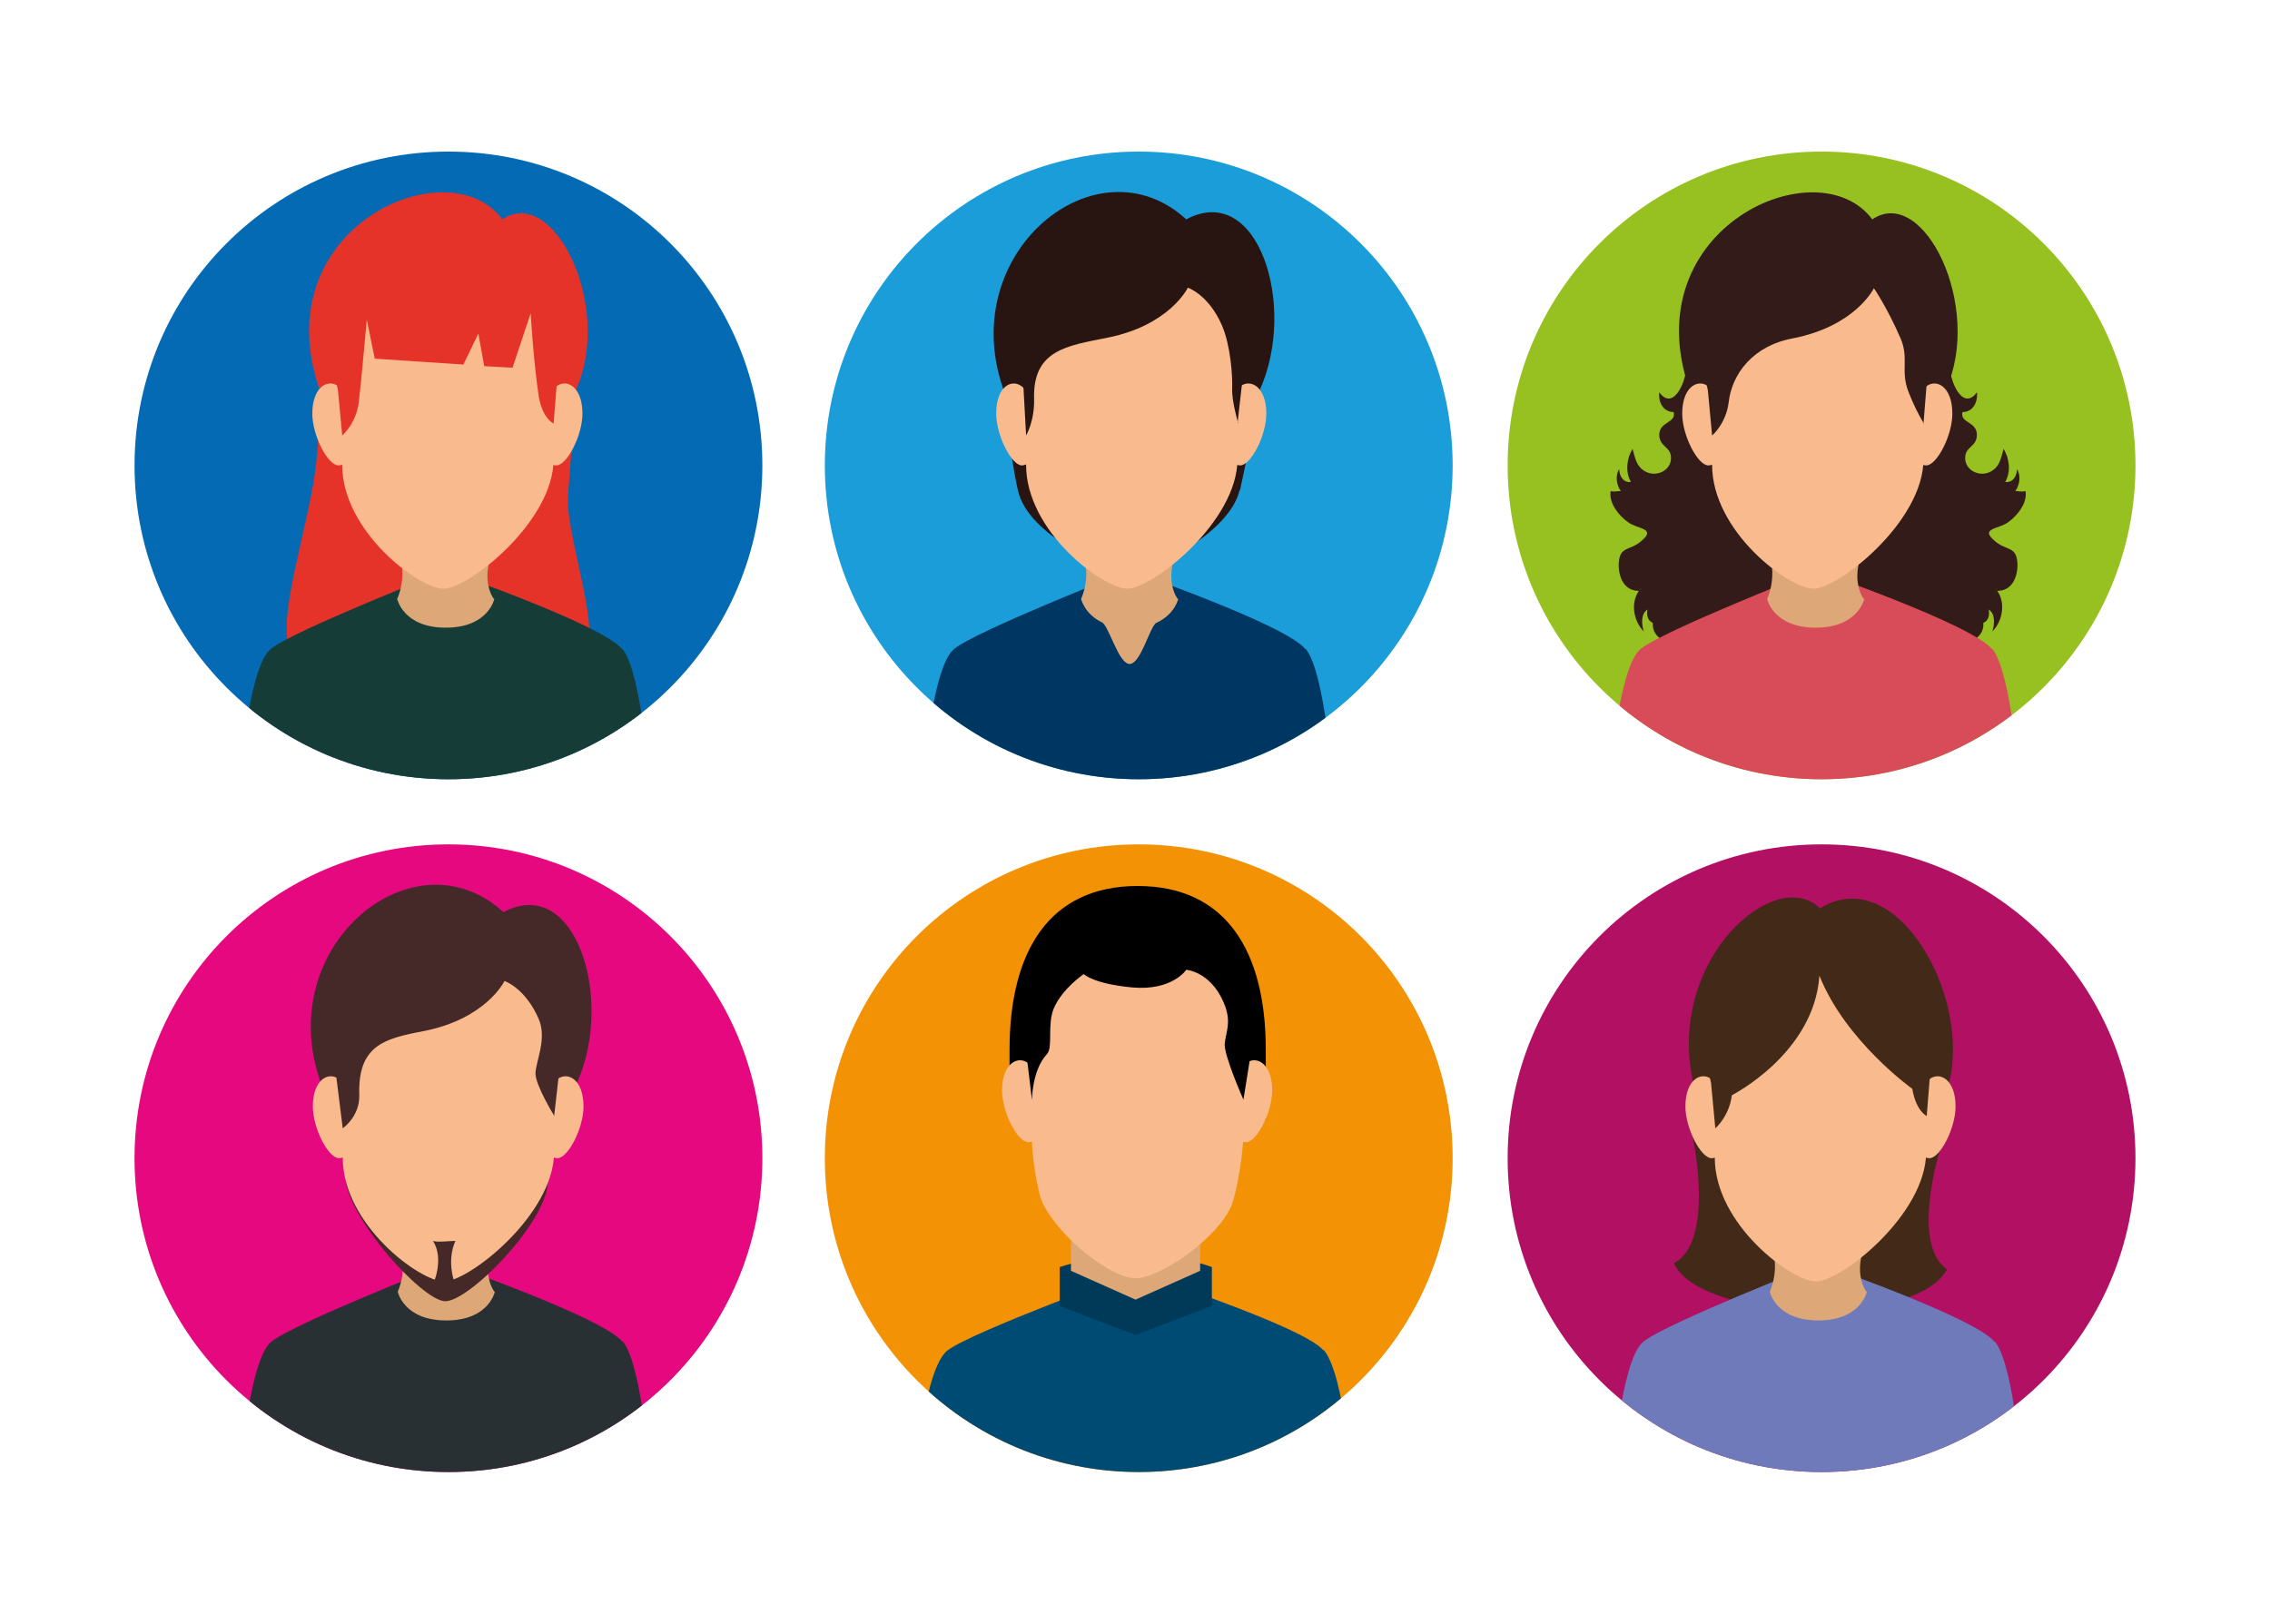 <?xml version="1.0" encoding="UTF-8"?>
<svg id="Capa_1" xmlns="http://www.w3.org/2000/svg" xmlns:xlink="http://www.w3.org/1999/xlink" version="1.1" viewBox="0 0 425.2 304.2">
  <!-- Generator: Adobe Illustrator 30.0.0, SVG Export Plug-In . SVG Version: 2.1.1 Build 123)  -->
  <defs>
    <style>
      .st0 {
        fill: none;
      }

      .st1 {
        fill: #1a9dd9;
      }

      .st2 {
        fill: #331b19;
      }

      .st3 {
        fill: #004b74;
      }

      .st4 {
        fill: #442928;
      }

      .st5 {
        fill: #046ab3;
      }

      .st6 {
        fill: #013958;
      }

      .st7 {
        fill: #f39204;
      }

      .st8 {
        fill: #b11063;
      }

      .st9 {
        clip-path: url(#clippath-1);
      }

      .st10 {
        clip-path: url(#clippath-3);
      }

      .st11 {
        clip-path: url(#clippath-4);
      }

      .st12 {
        clip-path: url(#clippath-2);
      }

      .st13 {
        clip-path: url(#clippath-5);
      }

      .st14 {
        fill: #d84b58;
      }

      .st15 {
        fill: #432918;
      }

      .st16 {
        fill: #293033;
      }

      .st17 {
        fill: #153c37;
      }

      .st18 {
        fill: #f9bb8d;
      }

      .st19 {
        fill: #96c120;
      }

      .st20 {
        fill: #dda778;
      }

      .st21 {
        fill: #003662;
      }

      .st22 {
        fill: #281511;
      }

      .st23 {
        fill: #6e7aba;
      }

      .st24 {
        clip-path: url(#clippath);
      }

      .st25 {
        fill: #e5087e;
      }

      .st26 {
        fill: #e6332a;
      }
    </style>
    <clipPath id="clippath">
      <path class="st0" d="M272.1,217c0,32.5-26.3,58.8-58.8,58.8s-58.8-26.3-58.8-58.8,26.3-58.8,58.8-58.8,58.8,26.3,58.8,58.8h0Z"/>
    </clipPath>
    <clipPath id="clippath-1">
      <path class="st0" d="M400,87.2c0,32.5-26.3,58.8-58.8,58.8s-58.8-26.3-58.8-58.8,26.3-58.8,58.8-58.8,58.8,26.3,58.8,58.8Z"/>
    </clipPath>
    <clipPath id="clippath-2">
      <path class="st0" d="M142.8,217c0,32.5-26.3,58.8-58.8,58.8s-58.8-26.3-58.8-58.8,26.3-58.8,58.8-58.8,58.8,26.3,58.8,58.8h0Z"/>
    </clipPath>
    <clipPath id="clippath-3">
      <path class="st0" d="M272.1,87.2c0,32.5-26.3,58.8-58.8,58.8s-58.8-26.3-58.8-58.8,26.3-58.8,58.8-58.8,58.8,26.3,58.8,58.8Z"/>
    </clipPath>
    <clipPath id="clippath-4">
      <path class="st0" d="M142.8,87.2c0,32.5-26.3,58.8-58.8,58.8s-58.8-26.3-58.8-58.8,26.3-58.8,58.8-58.8,58.8,26.3,58.8,58.8Z"/>
    </clipPath>
    <clipPath id="clippath-5">
      <path class="st0" d="M400,217c0,32.5-26.3,58.8-58.8,58.8s-58.8-26.3-58.8-58.8,26.3-58.8,58.8-58.8,58.8,26.3,58.8,58.8h0Z"/>
    </clipPath>
  </defs>
  <g>
    <path class="st7" d="M272.1,217c0,32.5-26.3,58.8-58.8,58.8s-58.8-26.3-58.8-58.8,26.3-58.8,58.8-58.8,58.8,26.3,58.8,58.8h0Z"/>
    <g class="st24">
      <g>
        <path class="st3" d="M247.9,253c-3.9-4.6-35.2-14.7-35.2-14.7,0,0-30.6,11.2-35.2,14.7-4.6,3.5-6.3,25.9-6.3,25.9h82.2s-1.5-21.3-5.4-25.9h-.1Z"/>
        <path class="st6" d="M226.9,244.7l-14.2,5.4-14.2-5.4v-7.3s6.5-2.3,14.6-2.3,13.9,2.3,13.9,2.3v7.3h-.1Z"/>
        <polygon class="st20" points="224.8 238.1 212.7 243.5 200.6 238.1 200.6 228.5 224.8 228.5 224.8 238.1"/>
        <path d="M237.1,209.8v-13.1c0-18.4-7.4-30.7-24-30.7s-24,12.3-24,30.7v13.1s3.7-3,7-6.8c1.5-1.7-3.6-11.1-2.1-15.1,1.9-4.8,6.8-8.2,6.8-8.2,0,0,2,2.3,11,3.2,9.2.8,12.4-4.2,12.4-4.2,0,0,.8,21,2.8,23.7,4.4,5.9,10.1,7.4,10.1,7.4h0Z"/>
        <path class="st18" d="M238.3,204.3c0,4.1-2.9,9.7-4.9,9.7s-3.5-3.3-3.5-7.4,2-6.2,3.5-7.4c1.9-1.5,4.9,0,4.9,5.1h0Z"/>
        <path class="st18" d="M187.7,204.3c0,4.1,2.9,9.7,4.9,9.7s3.5-3.3,3.5-7.4-2-6.2-3.5-7.4c-1.9-1.5-4.9,0-4.9,5.1h0Z"/>
        <path class="st18" d="M213.1,171.9c-13.7,0-19.8,9.6-19.8,24v18c0,2.6,1,9.4,2,11.5,3.3,6.7,12.9,14.1,17.4,14.1s15.4-7.4,18-13.7c1-2.5,2.2-10,2.2-13.1v-16.8c0-14.3-6.1-24-19.8-24h0Z"/>
        <path d="M232.9,206.1l1.2-7.5c.9-16.9-7.3-29.5-21-29.5s-21.2,14.3-20.7,29.5l.9,7.5s0-5.6,2.8-8.6c1.2-1.3,0-5.5,1.3-8.6,1.6-3.7,5.6-6.4,5.6-6.4,0,0,1.7,1.8,9,2.5,7.6.7,10.2-3.3,10.2-3.3,0,0,4.5.3,7,6.1,1.6,3.7.4,5.5.2,7.8-.1,2.3,3.5,10.4,3.5,10.4h0Z"/>
      </g>
    </g>
  </g>
  <g>
    <path class="st19" d="M400,87.2c0,32.5-26.3,58.8-58.8,58.8s-58.8-26.3-58.8-58.8,26.3-58.8,58.8-58.8,58.8,26.3,58.8,58.8Z"/>
    <g class="st9">
      <g>
        <path class="st2" d="M366.3,65c-3.1,1,.4,13.5,4,8.5.2,1.8-.7,3.7-2.7,3.7-.5,2.1,2.6,1.7,2.7,4.2,0,2.4-2.2,2.2-2.2,4.4s2.3,3.4,4.2,2.8c2.3-.8,2.5-2.8,3-4.5,1.1,1.8,1.4,4.3.3,6.2,1.4.2,2.2-1.1,2.2-2.4.8,1.2.5,3-.3,4.1.6,0,1.3.2,1.9,0,.4,2.2-1.5,4.6-3.2,5.8-1.8,1.4-5.5,1.1-2.5,3.6,2.2,1.9,4.1.8,4.2,4.4,0,2.6-1.2,5-3.9,4.9,0-.2,0-.3-.2-.4,2,2.3,1.4,6-.6,8,.4-1.3.6-3.3-.7-4.1.2,1,0,2.1-1,2.5.4,4.8-8.6,5.1-11.9,5.4-2.5.2-4.7,1.2-7.2,1.5-2.3.2-4.8-.2-7.1-.3-.2-10-5.5-19-9.1-28.2-1.6-4.1.8-6.6,3.7-9.8,4.2-4.6,8.8-8.6,12.5-13.6l13.8-6.7h.1Z"/>
        <path class="st2" d="M314.8,65c3.1,1-.4,13.5-4,8.5-.2,1.8.7,3.7,2.7,3.7.5,2.1-2.6,1.7-2.7,4.2,0,2.4,2.2,2.2,2.2,4.4s-2.3,3.4-4.2,2.8c-2.3-.8-2.5-2.8-3-4.5-1.1,1.8-1.4,4.3-.3,6.2-1.4.2-2.2-1.1-2.2-2.4-.8,1.2-.5,3,.3,4.1-.6,0-1.3.2-1.9,0-.4,2.2,1.5,4.6,3.2,5.8,1.8,1.4,5.5,1.1,2.5,3.6-2.2,1.9-4.1.8-4.2,4.4,0,2.6,1.2,5,3.9,4.9,0-.2,0-.3.2-.4-2,2.3-1.4,6,.6,8-.4-1.3-.6-3.3.7-4.1-.2,1,0,2.1,1,2.5-.4,4.8,8.6,5.1,11.9,5.4,2.5.2,4.7,1.2,7.2,1.5,2.3.2,4.8-.2,7.1-.3.2-10,5.5-19,9.1-28.2,1.6-4.1-.8-6.6-3.7-9.8-4.2-4.6-8.8-8.6-12.5-13.6l-13.8-6.7h-.1Z"/>
        <path class="st14" d="M373.1,121.6c-3.7-4.6-32.9-14.7-32.9-14.7,0,0-28.6,11.2-32.9,14.7s-5.9,25.9-5.9,25.9h76.9s-1.4-21.3-5.1-25.9h-.1Z"/>
        <path class="st20" d="M349.2,112.2s-1.1,5.4-9.1,5.4-9.1-5.4-9.1-5.4c0,0,2.2-4.4,0-9.5-2.2-5.2,20.8-6.2,18.1,0-2.7,6.2,0,9.5,0,9.5h.1Z"/>
        <path class="st2" d="M359,91.9c.6-7.7,5.5-18.9,5.5-18.9,7-15.6-4.2-38.4-13.8-31.9-10.2-13.7-44.6,1.6-34.3,31.7,0,0,4.3,10.4,4.7,18,.4,7.6,14.2,15,18.6,15.2s18.8-6.4,19.3-14.2h0Z"/>
        <path class="st18" d="M365.7,77.5c0,4.1-2.9,9.7-4.9,9.7s-3.5-3.3-3.5-7.4,2-6.2,3.5-7.4c1.9-1.5,4.9,0,4.9,5.1Z"/>
        <path class="st18" d="M315.1,77.5c0,4.1,2.9,9.7,4.9,9.7s3.5-3.3,3.5-7.4-2-6.2-3.5-7.4c-1.9-1.5-4.9,0-4.9,5.1Z"/>
        <path class="st18" d="M340.5,45.1c-13.7,0-19.8,9.6-19.8,24v18c0,12.5,14.4,23.2,19,23.2s20.6-12.5,20.6-24.3v-16.8c0-14.4-6.1-24-19.8-24h0Z"/>
        <path class="st2" d="M360.3,79.3l.6-7.5c3-14.5-6.5-28.5-20.3-28.5s-24.4,15.3-20.7,29.8l.8,8.5s2.6-2.2,3.1-6.2c.6-5.3,4.5-10.6,12-12,11.8-2.3,15.2-9.4,15.2-9.4,0,0,2.5,3.6,5,9.4,1.6,3.7,0,6,1.4,9.8,1.5,3.9,3,6.2,3,6.2h-.1Z"/>
      </g>
    </g>
  </g>
  <g>
    <path class="st25" d="M142.8,217c0,32.5-26.3,58.8-58.8,58.8s-58.8-26.3-58.8-58.8,26.3-58.8,58.8-58.8,58.8,26.3,58.8,58.8h0Z"/>
    <g class="st12">
      <g>
        <path class="st16" d="M116.6,251.4c-3.7-4.6-32.9-14.7-32.9-14.7,0,0-28.6,11.2-32.9,14.7-4.3,3.5-5.9,25.9-5.9,25.9h76.9s-1.4-21.3-5.1-25.9h0Z"/>
        <path class="st20" d="M92.7,242s-1.1,5.4-9.1,5.4-9.1-5.4-9.1-5.4c0,0,2.2-4.4,0-9.5-2.2-5.2,20.8-6.2,18.1,0-2.7,6.2,0,9.5,0,9.5h0Z"/>
        <path class="st4" d="M102.6,221.7c.6-7.7,5.5-18.9,5.5-18.9,7-15.6-.3-39.1-13.8-31.9-16.7-15.3-43.2,6.1-34.3,31.7,0,0,4.2,10.4,4.7,18,.4,7.6,14.2,22.9,18.6,23.2,4.4.2,18.8-14.4,19.3-22.1Z"/>
        <path class="st18" d="M109.3,207.3c0,4.1-2.9,9.7-4.9,9.7s-3.5-3.3-3.5-7.4,2-6.2,3.5-7.4c1.9-1.5,4.9,0,4.9,5.1h0Z"/>
        <path class="st18" d="M58.6,207.3c0,4.1,2.9,9.7,4.9,9.7s3.5-3.3,3.5-7.4-2-6.2-3.5-7.4c-1.9-1.5-4.9,0-4.9,5.1h0Z"/>
        <path class="st18" d="M84,174.9c-13.7,0-19.8,9.6-19.8,24v18c0,12.5,14.4,23.2,19,23.2s20.6-12.5,20.6-24.3v-16.8c0-14.4-6.1-24-19.8-24h0Z"/>
        <path class="st4" d="M103.8,209.1l1.2-10.5c0-14.4-7.3-25-21-25s-21.2,12.2-21.2,26.6l1.4,11.2s3.2-2.2,3.1-6.2c-.3-9.2,4.5-10.6,12-12,11.8-2.3,15.2-9.4,15.2-9.4,0,0,3.9,1.3,6.4,7.1,1.6,3.7-.5,7.8-.6,10.2,0,2.3,3.6,8.1,3.6,8.1h0Z"/>
        <path class="st4" d="M85.3,232.5c-1.2,0-3.4.3-4.2,0,2.2,3.4,0,8.2,0,8.2h4.2s-1.8-4.1,0-8.2Z"/>
      </g>
    </g>
  </g>
  <g>
    <path class="st1" d="M272.1,87.2c0,32.5-26.3,58.8-58.8,58.8s-58.8-26.3-58.8-58.8,26.3-58.8,58.8-58.8,58.8,26.3,58.8,58.8Z"/>
    <g class="st10">
      <g>
        <path class="st21" d="M244.5,121.6c-3.7-4.6-32.9-14.7-32.9-14.7,0,0-28.6,11.2-32.9,14.7-4.3,3.5-5.9,25.9-5.9,25.9h76.9s-1.4-21.3-5.1-25.9h-.1Z"/>
        <path class="st20" d="M220.7,112.2s-.6,2.9-4.1,4.5c-1.2.6-2.9,7.7-5,7.7s-3.9-7.2-5.2-7.8c-3.3-1.6-3.9-4.4-3.9-4.4,0,0,2.2-4.4,0-9.5-2.2-5.2,20.8-6.2,18.1,0s0,9.5,0,9.5h0Z"/>
        <path class="st22" d="M232.3,91.7c1.7-7.6,3.7-18.7,3.7-18.7,7-15.6-.3-39.1-13.8-31.9-16.7-15.3-43.2,6.1-34.3,31.7,0,0,1.1,11.7,2.8,19.2,2,8.4,16.4,14.6,20.8,14.9,4.4.2,18.9-7.1,20.7-15.1h.1Z"/>
        <path class="st18" d="M237.2,77.5c0,4.1-2.9,9.7-4.9,9.7s-3.5-3.3-3.5-7.4,2-6.2,3.5-7.4c1.9-1.5,4.9,0,4.9,5.1Z"/>
        <path class="st18" d="M186.6,77.5c0,4.1,2.9,9.7,4.8,9.7s3.5-3.3,3.5-7.4-2-6.2-3.5-7.4c-1.9-1.5-4.8,0-4.8,5.1Z"/>
        <path class="st18" d="M212,45.1c-13.7,0-19.8,9.6-19.8,24v18c0,12.5,14.4,23.2,19,23.2s20.6-12.5,20.6-24.3v-16.8c0-14.3-6.1-24-19.8-24h0Z"/>
        <path class="st22" d="M231.8,79.3l1.2-10.5c0-14.4-7.3-25-21-25s-20.5,10.7-20.5,25l.7,12.8s1.6-2.7,1.5-6.8c-.3-9.2,6.1-10,13.6-11.5,11.8-2.3,15.2-9.4,15.2-9.4,0,0,3.9,1.3,6.4,7.1,1.6,3.7,2,9.5,1.9,11.8s1.1,6.4,1.1,6.4h0Z"/>
      </g>
    </g>
  </g>
  <g>
    <path class="st5" d="M142.8,87.2c0,32.5-26.3,58.8-58.8,58.8s-58.8-26.3-58.8-58.8,26.3-58.8,58.8-58.8,58.8,26.3,58.8,58.8Z"/>
    <g class="st11">
      <g>
        <path class="st26" d="M106.4,92.8c.6-7.7,1.5-19.8,1.5-19.8,7-15.6-4.2-38.4-13.8-31.9-10.2-13.7-44.6,1.6-34.3,31.7,0,0,.4,10.1-1.4,19.4-2.6,13.3-7.3,27.8-2.9,31.1,6.1,4.7,50.8,5.2,53.6,1.7,4.4-5.6-3.3-24.5-2.7-32.2Z"/>
        <path class="st17" d="M116.5,121.6c-3.7-4.6-32.9-14.7-32.9-14.7,0,0-28.6,11.2-32.9,14.7-4.3,3.5-5.9,25.9-5.9,25.9h76.9s-1.4-21.3-5.1-25.9h0Z"/>
        <path class="st20" d="M92.6,112.2s-1.1,5.4-9.1,5.4-9.1-5.4-9.1-5.4c0,0,2.2-4.4,0-9.5-2.2-5.2,20.8-6.2,18.1,0s0,9.5,0,9.5h0Z"/>
        <path class="st18" d="M109.1,77.5c0,4.1-2.9,9.7-4.9,9.7s-3.5-3.3-3.5-7.4,2-6.2,3.5-7.4c1.9-1.5,4.9,0,4.9,5.1Z"/>
        <path class="st18" d="M58.5,77.5c0,4.1,2.9,9.7,4.9,9.7s3.5-3.3,3.5-7.4-2-6.2-3.5-7.4c-1.9-1.5-4.9,0-4.9,5.1Z"/>
        <path class="st18" d="M83.9,45.1c-13.7,0-19.8,9.6-19.8,24v18c0,12.5,14.4,23.2,19,23.2s20.6-12.5,20.6-24.3v-16.8c0-14.3-6.1-24-19.8-24h0Z"/>
        <path class="st26" d="M103.7,79.3l.6-7.5c3-14.5-6.5-28.5-20.3-28.5s-24.4,15.3-20.7,29.8l.8,8.5s2.6-2.2,3.1-6.2c.4-3.1,1.5-15.5,1.5-15.5l1.5,7.3,16.6,1.1,2.8-5.8,1.1,6.1,5.3.3,3.4-10.2s.5,8.8,1.5,15.5c.7,4.2,2.7,5.1,2.7,5.1h0Z"/>
      </g>
    </g>
  </g>
  <g>
    <path class="st8" d="M400,217c0,32.5-26.3,58.8-58.8,58.8s-58.8-26.3-58.8-58.8,26.3-58.8,58.8-58.8,58.8,26.3,58.8,58.8h0Z"/>
    <g class="st13">
      <g>
        <path class="st15" d="M313.5,236.6c4.9,11.1,45.4,12.3,51.2,1.2-6.8-4.6-1.4-22.1-1.4-22.1l1.8-12.9c4.1-16.5-10.1-41.4-24.2-32.6-8.2-8.2-28.7,9.3-23.8,32.4v10.6s4.2,19.5-3.6,23.5h0Z"/>
        <path class="st23" d="M373.6,251.4c-3.7-4.6-32.9-14.7-32.9-14.7,0,0-28.6,11.2-32.9,14.7s-5.9,25.9-5.9,25.9h76.9s-1.4-21.3-5.1-25.9h-.1Z"/>
        <path class="st20" d="M349.7,242s-1.1,5.4-9.1,5.4-9.1-5.4-9.1-5.4c0,0,2.2-4.4,0-9.5s20.8-6.2,18.1,0c-2.7,6.2,0,9.5,0,9.5h.1Z"/>
        <path class="st18" d="M366.3,207.3c0,4.1-2.9,9.7-4.9,9.7s-3.5-3.3-3.5-7.4,2-6.2,3.5-7.4c1.9-1.5,4.9,0,4.9,5.1h0Z"/>
        <path class="st18" d="M315.7,207.3c0,4.1,2.9,9.7,4.9,9.7s3.5-3.3,3.5-7.4-2-6.2-3.5-7.4c-1.9-1.5-4.9,0-4.9,5.1h0Z"/>
        <path class="st18" d="M341,174.9c-13.7,0-19.8,9.6-19.8,24v18c0,12.5,14.4,23.2,19,23.2s20.6-12.5,20.6-24.3v-16.8c0-14.4-6.1-24-19.8-24h0Z"/>
        <path class="st15" d="M360.9,209.1l.6-7.5c3-14.5-6.5-28.5-20.3-28.5s-24.4,15.3-20.7,29.8l.8,8.5s2.6-2.2,3.1-6.2c0,0,15.4-7.8,16.4-22.4,4.9,12.3,17.4,21.2,17.4,21.2.7,4.2,2.7,5.1,2.7,5.1h0Z"/>
      </g>
    </g>
  </g>
</svg>